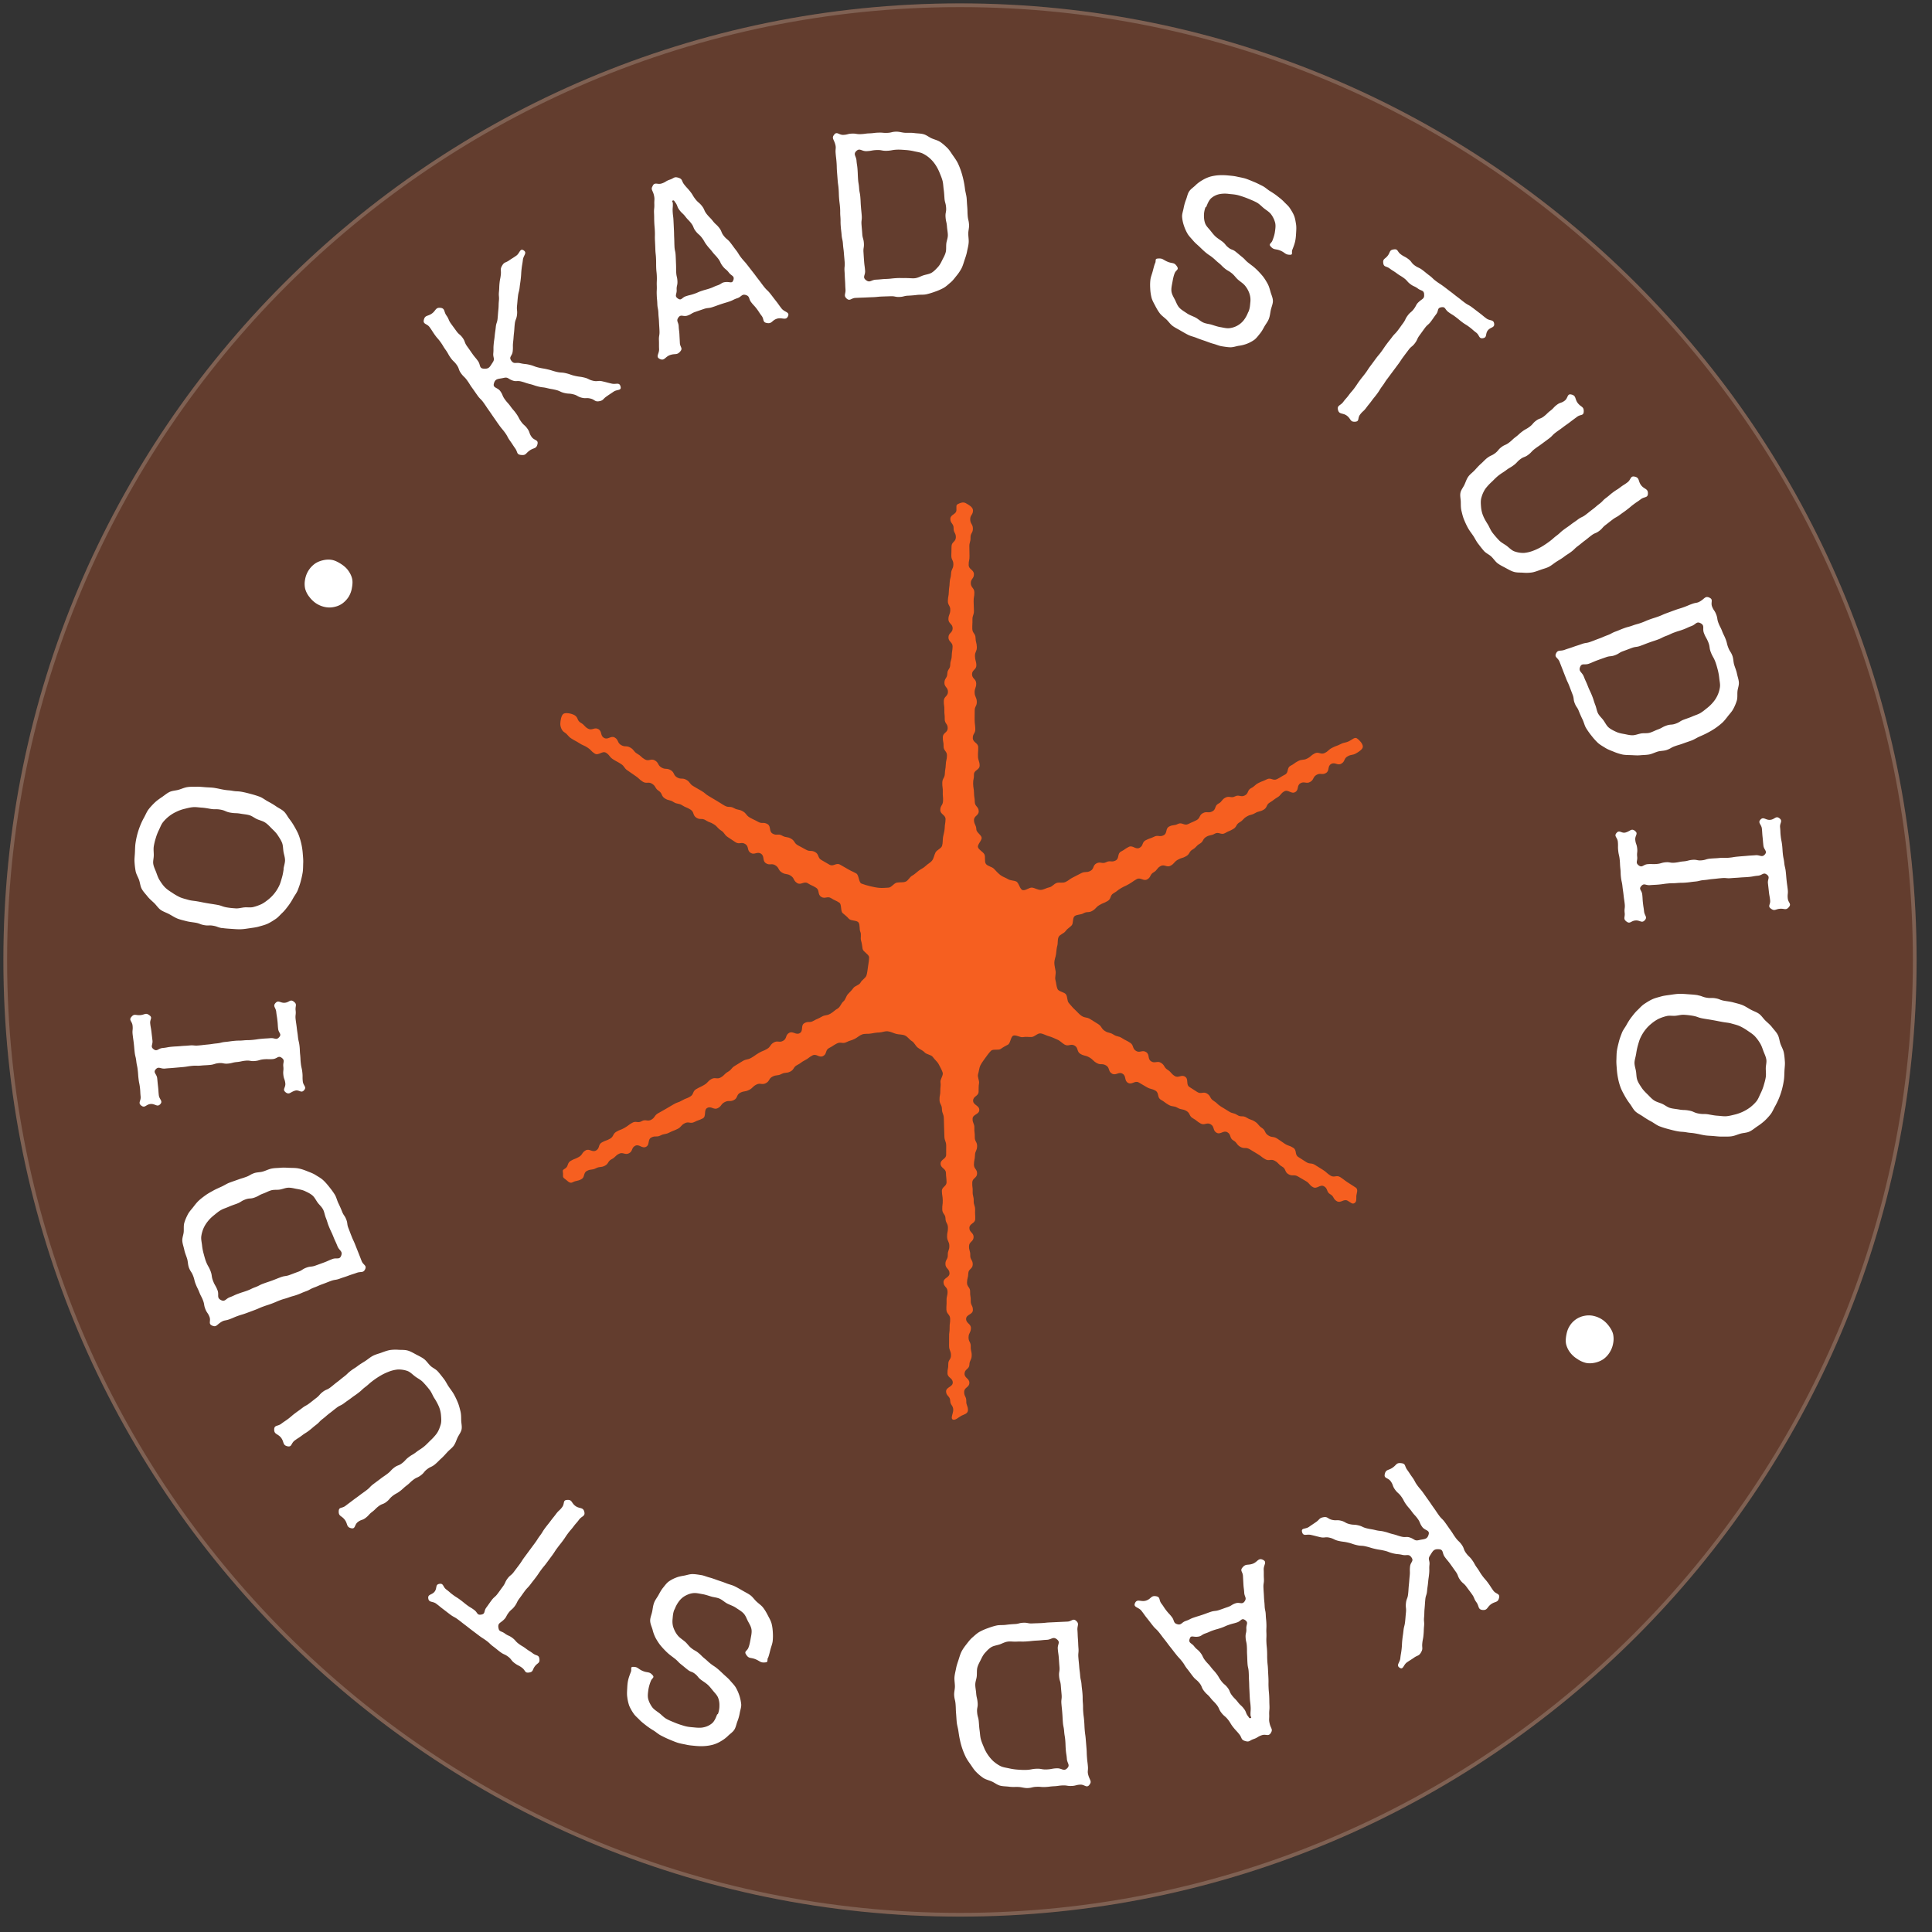<svg xmlns="http://www.w3.org/2000/svg" width="103" height="103" fill="none"><rect width="100%" height="100%" fill="#333333" stroke="none"/><path fill="#F65F20" fill-opacity=".25" d="M51.18 102.18c28.167 0 51-22.834 51-51 0-28.167-22.834-51-51-51-28.167 0-51 22.833-51 51 0 28.166 22.833 51 51 51Z"/><path stroke="#F2F2E9" stroke-opacity=".2" stroke-width=".198" d="M51.18.28c28.112 0 50.9 22.788 50.9 50.9 0 28.111-22.788 50.9-50.9 50.9S.28 79.292.28 51.18 23.068.28 51.18.28Z"/><path fill="#fff" d="M26.85 20.147c-.288.067-.447.021-.521.307-.062.233.198.198.342.398.143.2.095.232.239.432.143.2.166.185.31.385.143.2.162.186.305.388.144.202.114.22.258.423.143.202.188.17.332.37.144.199.083.24.227.443.143.202.365.142.314.378-.06.267-.195.19-.418.346-.222.156-.19.27-.466.237-.244-.03-.162-.149-.306-.35-.144-.202-.134-.208-.278-.408-.143-.2-.115-.22-.259-.42-.144-.2-.16-.191-.304-.39-.144-.2-.142-.203-.283-.404-.142-.202-.138-.206-.282-.408-.144-.202-.136-.206-.28-.407-.143-.202-.178-.178-.321-.38-.144-.201-.14-.203-.284-.403-.144-.2-.131-.21-.275-.41-.144-.2-.18-.175-.324-.376-.144-.202-.083-.242-.227-.444-.144-.202-.18-.175-.324-.377-.144-.202-.12-.22-.263-.419-.144-.2-.128-.213-.272-.415-.144-.202-.164-.187-.308-.389-.143-.202-.133-.21-.277-.41-.144-.199-.362-.149-.31-.386.06-.266.203-.183.425-.339.223-.156.193-.341.47-.307.24.03.167.207.31.407.145.2.096.232.24.432.144.2.146.198.29.398.143.2.192.165.336.365.143.2.087.24.23.44.145.2.142.202.284.403.142.202.158.19.302.39s.054.386.298.407c.298.025.33-.094.491-.34.128-.194.006-.241.027-.475.022-.234-.002-.237.02-.47.02-.234.033-.234.056-.468.024-.233.034-.233.058-.467.023-.233.076-.225.097-.46.022-.233.016-.233.04-.467.023-.234.005-.236.028-.47.024-.234-.02-.24.003-.473.024-.234.008-.236.031-.47.024-.234.046-.231.07-.467.023-.236-.051-.262.067-.465.118-.202.178-.143.37-.276.192-.133.198-.123.388-.257.19-.133.194-.415.393-.28.198.136-.016.262-.043.506-.028.244-.042.241-.07.487-.027.245-.014.246-.04.49-.025.243-.035.243-.063.486-.027.244-.063.239-.091.484-.028.246-.022.244-.047.488-.026.243.024.251-.003.495-.028.244-.09.235-.118.48-.028.246-.016.247-.043.49-.028.244-.018.246-.046.49-.027.243.005.249-.023.494-.027.246-.221.285-.075.489.145.204.239.079.482.136.244.057.25.026.491.083.241.057.235.09.479.148.243.057.245.041.489.098.243.057.239.075.482.133.244.057.252.015.493.072.242.057.237.085.479.14.241.056.247.032.49.089.244.057.232.115.475.172.243.057.26-.026.503.031.244.057.242.063.485.12.243.058.41-.089.476.15.067.24-.176.148-.368.28-.192.13-.194.127-.384.26s-.159.21-.39.25c-.232.04-.224-.085-.455-.141-.231-.057-.246.01-.477-.048-.231-.06-.217-.125-.448-.181-.231-.057-.242-.014-.473-.07-.231-.057-.22-.105-.452-.162-.231-.056-.236-.04-.467-.097-.231-.057-.237-.027-.469-.084-.23-.057-.227-.079-.458-.135-.231-.057-.227-.077-.458-.136-.232-.059-.256.027-.481-.06-.225-.087-.219-.183-.449-.129h-.002Zm7.949-10.256c.133-.195.251-.036.478-.11.227-.076.21-.129.436-.204.227-.074.22-.175.454-.101.235.073.157.168.31.362.153.194.169.183.322.377.152.194.126.213.278.407.153.194.192.165.345.36.152.193.1.233.252.427.153.194.175.177.328.371.152.195.185.17.338.364.152.194.095.238.248.432s.195.162.348.357c.153.197.145.2.297.396.153.196.129.213.281.407.153.195.167.183.32.38.153.195.15.195.303.39.153.193.147.199.3.393.152.194.146.2.299.394s.181.173.334.367c.152.194.15.198.303.392s.143.202.297.398c.155.196.438.182.344.402-.115.265-.322.049-.6.142-.277.093-.254.286-.547.224-.223-.047-.123-.2-.263-.382s-.125-.193-.263-.375c-.139-.181-.157-.17-.296-.351-.138-.182-.063-.315-.283-.382-.22-.066-.23.097-.452.17-.223.074-.211.104-.434.18-.223.074-.225.066-.448.141-.223.075-.221.082-.444.155s-.241.024-.464.1c-.223.075-.221.076-.444.152-.223.075-.206.125-.428.2-.224.076-.346-.09-.48.1-.135.188.004.24.015.464.01.225.029.223.04.448.01.224.013.224.023.449.011.224.169.272.026.443-.183.22-.265.105-.541.196-.276.091-.306.342-.568.204-.218-.115-.017-.269-.025-.511-.01-.243.001-.242-.008-.485-.008-.242.038-.242.03-.482-.01-.24-.015-.241-.026-.483-.01-.243-.025-.242-.034-.484-.009-.242-.047-.242-.056-.482-.008-.24-.023-.24-.031-.483-.01-.243.011-.242.002-.484-.008-.243.01-.242.003-.484s-.025-.241-.034-.483c-.008-.243.002-.242-.009-.485-.01-.242-.027-.24-.036-.483-.008-.243-.01-.243-.021-.483-.011-.24.005-.242-.005-.484-.011-.243-.021-.243-.032-.486-.01-.242 0-.242-.012-.484-.01-.242.024-.243.015-.485-.008-.243.032-.251-.025-.49-.062-.254-.187-.293-.05-.49l-.01-.008Zm4.304 5.031c.06-.222-.102-.202-.245-.39-.142-.187-.185-.155-.33-.343-.144-.187-.102-.218-.244-.403-.143-.186-.163-.173-.308-.36-.145-.188-.159-.175-.301-.363-.143-.187-.116-.206-.261-.394-.145-.188-.181-.16-.326-.347-.145-.188-.09-.225-.234-.413-.145-.188-.167-.17-.312-.359-.145-.187-.177-.165-.32-.352-.142-.188-.084-.232-.23-.42-.05-.063-.05-.111-.125-.086-.075.025 0 .062.003.142.009.23-.02.231-.007.462.013.23.032.23.042.461l.022.463c.013.232.005.232.016.463.01.23.004.23.015.46s.05.23.062.463c.013.232.01.232.02.463.01.23-.001.231.011.462.013.23.054.23.065.462.01.233-.054.232-.041.465.012.232-.132.317.06.454.191.138.212-.045.425-.117.213-.071.22-.053.432-.125.213-.071.205-.091.42-.163.215-.071.217-.06.43-.13.212-.072.205-.095.417-.166.213-.072.198-.152.424-.174.241-.022.358.099.416-.117l.004.002Zm5.375-7.752c.148-.174.246.03.48.021.235-.009.232-.06.464-.068.232-.009.238.04.473.028.234-.01.232-.033.467-.041.234-.01.232-.03.467-.038.234-.01.236.021.47.012.235-.009.231-.055.465-.064.168-.007.332.053.491.06.168.006.33-.008.487.014.168.023.335.018.489.06.163.042.296.16.443.223.147.064.319.102.454.192.135.09.26.204.378.32.118.117.196.257.294.394.09.13.187.262.263.413.068.14.127.291.181.453a4.978 4.978 0 0 1 .205.947c.021.155.073.313.086.48.017.232.013.232.032.465.019.233.005.232.023.465.02.233.056.23.072.463.014.167-.042.33-.04.485 0 .168.034.332.02.485-.012.168-.058.322-.087.473-.031.165-.084.311-.134.457-.051.158-.092.309-.164.446a2.41 2.41 0 0 1-.267.392c-.098.122-.193.253-.315.354-.122.101-.238.217-.38.295a2.97 2.97 0 0 1-.443.193 3.79 3.79 0 0 1-.464.14c-.152.034-.321.014-.487.033a5.774 5.774 0 0 1-.483.041c-.235.01-.23.06-.463.068-.233.01-.238-.047-.473-.038-.234.009-.234.007-.469.016-.234.009-.232.025-.467.034-.234.008-.234.01-.469.02-.234.008-.234.008-.469.019-.234.01-.298.194-.473.034-.175-.161-.04-.246-.06-.49-.018-.242-.008-.242-.025-.484-.017-.243-.009-.243-.026-.486-.016-.243.026-.245.007-.486-.019-.24-.023-.24-.041-.484-.02-.243-.034-.241-.05-.484-.017-.243-.053-.24-.072-.483-.02-.243-.031-.242-.048-.484-.017-.243.001-.244-.017-.485-.02-.241 0-.244-.018-.485-.019-.241-.03-.242-.05-.485-.018-.242-.008-.242-.025-.485s-.033-.241-.052-.484l-.038-.486c-.016-.243-.004-.244-.023-.485s-.029-.244-.048-.486c-.019-.243.042-.25-.027-.486-.078-.255-.197-.316-.04-.498h-.004Zm3.858 7.658c.162-.006.321.024.463.002.16-.024.296-.107.431-.15.152-.048.312-.066.436-.139.131-.079.237-.195.337-.303.1-.108.167-.241.234-.38.064-.129.143-.258.182-.414.036-.139.014-.294.031-.455.013-.142.083-.29.082-.45 0-.143-.035-.297-.046-.457-.019-.253-.057-.253-.076-.506-.019-.253.048-.256.029-.51-.019-.256-.07-.254-.088-.507-.011-.16-.018-.31-.04-.455-.023-.16-.024-.316-.06-.457-.04-.158-.103-.3-.157-.434a2.354 2.354 0 0 0-.214-.413 1.825 1.825 0 0 0-.303-.356 1.671 1.671 0 0 0-.39-.262c-.133-.063-.291-.08-.45-.117a2.935 2.935 0 0 0-.455-.068c-.145-.01-.299-.024-.46-.018-.271.012-.267.048-.538.06-.271.01-.275-.052-.546-.04-.27.011-.267.048-.537.059-.271.011-.367-.188-.554 0-.17.172-.004.256.015.501.02.245.04.244.056.489.017.245.009.244.026.49.016.244.04.243.057.488s.047.244.066.486c.02.243.011.245.03.49s.025.245.044.49c.018.245-.03.247-.011.49s.023.245.04.49c.016.245.069.243.085.488.017.244-.037.246-.02.491.016.245.014.245.033.49.019.244.033.245.052.49.019.245-.154.338.041.498.214.172.277-.01.546-.02.269-.012.269-.028.538-.038.269-.01.269-.027.538-.043.268-.015.272.005.541-.007l.012.007Zm13.25-.798c.055-.142-.025-.23.129-.245.282-.027.27.06.535.17.266.111.346.014.502.255.112.176-.056.173-.13.363-.063.162-.09.32-.117.47-.032.171-.069.33-.052.485.02.165.11.306.187.455.072.14.122.307.246.434.108.11.257.196.406.296.129.087.29.138.447.218.139.071.263.202.426.27.153.064.315.07.452.116.16.052.306.1.445.123.168.029.32.069.46.058a1.138 1.138 0 0 0 .782-.422 1.66 1.66 0 0 0 .224-.394c.019-.05.027-.045.045-.095.066-.167.07-.33.086-.471a1.064 1.064 0 0 0-.05-.47 1.344 1.344 0 0 0-.238-.422c-.096-.116-.237-.201-.372-.317-.114-.098-.204-.246-.345-.351-.17-.135-.193-.108-.36-.245-.166-.136-.152-.156-.32-.292-.17-.137-.16-.15-.328-.287-.17-.137-.183-.121-.352-.258-.125-.103-.235-.213-.347-.32-.113-.106-.241-.21-.34-.33-.104-.123-.222-.236-.3-.37a2.275 2.275 0 0 1-.192-.433 1.856 1.856 0 0 1-.094-.462c-.009-.149.05-.297.08-.458.027-.141.064-.286.123-.44.062-.153.085-.319.166-.446.088-.139.232-.225.34-.331.107-.106.235-.201.37-.278a1.83 1.83 0 0 1 .427-.19 2.27 2.27 0 0 1 .469-.074c.154-.008.31-.004.478.012.154.016.313.026.478.065.152.034.313.058.474.11.147.05.298.116.453.18.151.062.29.137.427.204.147.074.261.189.39.268.139.085.27.17.388.263.129.101.253.194.358.304.112.119.239.22.323.347.088.133.174.273.23.415.055.143.078.306.102.459.023.153.01.305.001.462-.009.148-.018.302-.055.457-.033.143-.09.287-.148.435-.047.122.039.253-.094.258-.285.011-.274-.11-.54-.22-.266-.111-.345-.014-.53-.235-.1-.12.044-.15.101-.29.066-.165.115-.317.136-.464.025-.173.05-.339.015-.49a1.3 1.3 0 0 0-.215-.453c-.09-.124-.24-.211-.382-.323-.12-.095-.233-.227-.392-.313-.137-.074-.294-.138-.459-.206a5.052 5.052 0 0 0-.493-.17c-.182-.053-.355-.061-.513-.077a1.538 1.538 0 0 0-.51.008.981.981 0 0 0-.454.225c-.112.108-.181.265-.249.439-.014.033-.042.022-.055.056a1.239 1.239 0 0 0-.075.427c0 .15.017.3.072.434.056.134.167.236.265.356.088.11.176.23.29.334.107.094.236.171.358.264.173.137.143.176.316.314.172.14.217.083.39.222.173.138.169.142.341.281.173.139.153.164.326.303.134.107.275.203.395.316.127.117.243.241.348.365.112.13.198.274.28.418.082.143.125.303.17.465.046.162.124.311.125.483 0 .154-.075.31-.112.48-.033.15-.042.315-.108.479-.057.148-.156.264-.228.39-.075.137-.145.268-.236.379-.098.12-.187.245-.303.335a1.818 1.818 0 0 1-.837.322c-.144.024-.292.083-.453.079-.145-.004-.3-.03-.462-.056-.145-.024-.288-.093-.445-.133-.143-.038-.284-.096-.437-.15-.141-.049-.286-.095-.438-.157-.153-.064-.312-.094-.449-.161-.149-.074-.285-.155-.418-.232-.143-.084-.29-.154-.413-.244-.134-.098-.224-.24-.335-.346-.12-.113-.257-.204-.351-.326-.1-.13-.178-.269-.25-.408-.072-.139-.158-.284-.197-.436a2.445 2.445 0 0 1-.068-.471c-.01-.159-.01-.313.008-.472.017-.15.08-.296.122-.452.04-.145.073-.298.13-.446l.004.006Zm14.341 1.654c-.027-.225-.15-.163-.335-.3-.184-.138-.215-.097-.4-.236-.184-.14-.154-.178-.338-.316-.185-.137-.2-.12-.384-.257-.185-.137-.197-.123-.382-.26-.184-.138-.314-.065-.343-.29-.03-.24.1-.207.242-.398.143-.19.077-.295.315-.33.238-.036.18.113.371.256.191.144.214.112.404.254.191.141.148.198.34.34.19.14.22.102.41.243.188.142.184.152.372.293.19.141.173.167.364.308.19.142.2.13.391.272.191.141.189.145.378.287.188.14.186.149.375.29.189.142.187.15.375.291.19.141.212.114.402.258.191.143.189.145.38.289.19.143.184.153.375.296.19.144.385.047.418.279.033.231-.199.177-.341.367-.142.191-.02.372-.259.41-.224.035-.176-.162-.36-.3-.186-.14-.175-.154-.36-.293-.185-.14-.197-.122-.382-.26-.184-.14-.178-.148-.363-.287-.185-.14-.199-.122-.384-.261-.184-.14-.141-.284-.365-.249-.24.04-.13.178-.275.369-.144.19-.138.197-.28.388-.142.19-.185.161-.327.354-.142.193-.14.195-.282.388-.143.193-.1.224-.245.417-.144.193-.19.157-.335.35-.144.193-.146.191-.288.384-.143.193-.13.201-.275.394-.144.193-.142.193-.287.386-.144.193-.142.193-.286.384-.144.19-.13.203-.273.394-.142.191-.126.206-.268.399-.142.193-.153.186-.295.38-.142.192-.152.186-.294.379-.143.193-.18.165-.325.358-.144.193-.018.362-.262.379-.277.017-.213-.15-.438-.32-.225-.168-.417-.05-.478-.32-.053-.238.136-.217.278-.41.143-.193.16-.18.303-.373.142-.193.158-.18.3-.374.143-.193.133-.201.275-.394.142-.193.15-.187.295-.38.144-.192.13-.2.274-.394.145-.192.143-.193.285-.386s.154-.184.297-.377c.142-.193.134-.2.276-.392.142-.193.15-.187.293-.38.142-.193.168-.174.313-.365.144-.19.14-.195.282-.387.142-.194.106-.22.25-.414.145-.193.189-.159.331-.352.143-.193.099-.229.279-.388.18-.16.29-.155.26-.399l.006.006Zm3.376 8.72c.186-.14.216-.1.402-.24.186-.14.152-.185.336-.325.184-.14.218-.098.404-.238.186-.14.168-.16.354-.3.186-.14.172-.158.358-.298.186-.14.206-.113.392-.253.186-.14.154-.18.34-.32.186-.14.228-.086.414-.228.186-.142.166-.164.352-.306.186-.142.16-.175.346-.315.186-.14.232-.081.418-.221.186-.14.121-.383.352-.328.274.062.174.237.347.46.174.223.327.173.315.45-.01.238-.168.137-.356.28-.188.14-.19.139-.377.282-.189.144-.195.136-.383.28-.188.143-.192.135-.38.276-.188.142-.164.173-.354.317-.19.143-.19.14-.378.28-.188.142-.196.132-.384.276-.188.143-.162.176-.352.318-.19.141-.23.088-.418.231-.188.144-.162.177-.352.319-.19.141-.206.12-.396.262-.19.142-.2.127-.39.27-.145.11-.261.238-.372.344a2.902 2.902 0 0 0-.345.371 1.568 1.568 0 0 0-.212.46c-.053.167-.04.332-.027.499.013.167.044.32.113.49.06.148.143.292.243.448.085.138.143.306.254.453.112.147.228.277.338.394.126.135.288.21.418.306.146.11.266.247.423.3.156.055.337.087.514.078a1.76 1.76 0 0 0 .496-.122c.143-.053.297-.128.454-.22.133-.08.273-.175.418-.284.188-.142.176-.157.367-.3.19-.144.173-.162.362-.304.188-.141.196-.133.384-.277.188-.143.194-.133.382-.275.188-.141.218-.104.406-.246.188-.142.184-.148.372-.29.188-.14.178-.153.368-.297.19-.143.164-.175.354-.316.19-.142.18-.154.368-.296.188-.141.202-.125.39-.268.188-.144.202-.127.39-.271.188-.144.141-.352.378-.3.273.061.172.234.343.459.172.225.373.17.363.449-.007.234-.19.153-.376.295s-.194.13-.38.27c-.186.139-.178.15-.364.29-.186.143-.19.135-.376.274-.186.14-.206.113-.392.255-.186.141-.182.143-.368.285s-.156.18-.342.319c-.186.14-.222.094-.408.234-.186.14-.18.148-.366.287-.186.14-.18.148-.366.288-.186.14-.168.165-.354.304-.186.14-.198.125-.384.267-.133.102-.272.177-.402.26-.139.091-.26.197-.396.269-.149.077-.308.11-.451.164-.158.056-.305.113-.458.14a2.05 2.05 0 0 1-.48.012c-.16-.01-.327.002-.483-.044-.157-.046-.293-.13-.444-.21-.138-.074-.286-.144-.425-.247-.124-.095-.211-.24-.337-.36-.112-.108-.283-.175-.395-.303-.104-.119-.203-.25-.309-.387-.104-.136-.173-.29-.26-.419-.096-.142-.2-.272-.276-.41-.083-.15-.15-.3-.21-.445-.066-.159-.1-.317-.138-.468-.04-.165-.034-.323-.037-.48-.003-.156-.05-.33-.017-.488.033-.157.145-.284.214-.432.065-.138.108-.295.206-.43.087-.123.223-.216.338-.338.103-.111.205-.232.33-.342.116-.1.219-.224.352-.324h.002Zm11.837 7.464c.217.094.05.245.134.465.085.22.135.202.22.422.085.22.037.238.121.458.085.22.11.211.194.431.085.22.105.213.19.433s.055.231.14.451c.085.22.13.204.216.424.06.157.052.332.097.484.049.16.116.312.147.465.033.164.094.323.105.48.011.166-.062.326-.075.482-.014.156.01.33-.034.483a2.411 2.411 0 0 1-.186.444c-.073.142-.183.254-.284.383-.095.121-.189.249-.31.361a3.742 3.742 0 0 1-.376.294 4.05 4.05 0 0 1-.411.242c-.136.074-.28.137-.434.204-.14.061-.274.155-.431.211-.218.079-.22.075-.435.153-.216.08-.222.067-.44.145-.217.079-.203.118-.42.196-.158.057-.333.045-.48.087-.16.047-.306.124-.457.155-.165.032-.328.028-.483.043-.166.016-.325 0-.482-.006-.169-.006-.327-.003-.48-.035a2.682 2.682 0 0 1-.461-.15c-.148-.059-.305-.115-.443-.202-.138-.087-.286-.165-.408-.28a3.42 3.42 0 0 1-.329-.37 3.912 3.912 0 0 1-.286-.404c-.082-.135-.114-.303-.188-.457a6.118 6.118 0 0 1-.198-.447c-.085-.22-.135-.202-.22-.42-.085-.218-.028-.24-.113-.46l-.168-.44c-.085-.22-.1-.215-.186-.435-.085-.22-.087-.22-.171-.44l-.172-.44c-.087-.22-.286-.232-.186-.441.1-.21.222-.109.45-.19.227-.083.23-.073.457-.155s.23-.072.457-.155c.228-.082.243-.037.471-.12.228-.081.224-.088.451-.17.228-.082.222-.096.448-.179.225-.082.214-.117.44-.199.225-.082.221-.094.449-.177.227-.082.233-.062.46-.144.228-.082.234-.064.462-.146.228-.082.222-.096.45-.179.227-.082.229-.072.457-.154.227-.082.221-.099.447-.181.226-.082.226-.084.453-.166.228-.083.232-.07.46-.153.227-.082.221-.094.449-.176.228-.083.253-.026.457-.157.22-.143.24-.27.466-.172v.004Zm-6.09 5.72c.059.152.078.311.143.44.076.146.202.25.287.368.096.132.163.282.273.38.12.105.264.172.402.237.138.066.287.093.441.12.143.026.293.07.454.065.143-.005.288-.068.445-.096.14-.025.305.005.458-.038.14-.04.274-.115.423-.17.238-.085.222-.124.46-.21.238-.086.263-.019.501-.105s.218-.136.456-.222c.149-.055.292-.1.423-.158.145-.065.296-.106.42-.176.138-.08.254-.18.365-.268a2.14 2.14 0 0 0 .325-.312 1.58 1.58 0 0 0 .37-.824c.017-.145-.02-.299-.037-.46a2.985 2.985 0 0 0-.081-.449c-.038-.14-.075-.29-.134-.44-.099-.254-.135-.24-.234-.494-.098-.252-.036-.276-.134-.529-.1-.253-.137-.24-.234-.495-.097-.254.063-.4-.18-.527-.22-.114-.249.064-.477.148-.227.084-.221.102-.449.187-.228.084-.234.072-.461.154-.228.082-.22.105-.45.189s-.217.113-.445.195-.232.076-.46.158c-.227.082-.225.088-.455.172-.23.085-.247.034-.475.118-.227.084-.227.086-.455.169-.228.082-.21.133-.438.217-.227.084-.251.025-.48.107-.23.082-.23.08-.46.164-.23.085-.224.099-.453.183-.23.084-.376-.053-.464.172-.096.248.099.261.198.514.098.253.114.247.213.502.099.255.115.247.218.5.102.253.084.26.18.513Zm2.122 6.718c.183.138-.015.24.009.468.023.227.076.22.101.448.026.227-.024.231.001.456.026.226-.105.314.076.454.192.15.24-.04.48-.061.238-.02.241.01.482-.01.24-.02.235-.067.474-.09.238-.021.246.044.486.021.241-.022.237-.05.476-.07.239-.02.235-.061.475-.082.241-.02.248.05.487.027.239-.023.233-.073.474-.093.24-.02.24-.01.481-.033.24-.022.242.008.483-.012.24-.02.239-.038.477-.06.239-.023.24-.019.48-.04.238-.023.24-.015.48-.035.241-.02.34.139.498-.044.146-.169-.053-.242-.08-.468-.025-.225-.02-.227-.044-.452-.024-.225-.014-.227-.038-.454-.023-.227-.229-.309-.079-.475.164-.185.276.03.523.007.247-.022.299-.236.498-.08.186.148.003.245.029.482.025.237.007.239.035.474.027.235.045.234.073.471.027.238.015.237.04.475.026.237.048.234.074.471.025.237.056.234.081.471.026.238.02.238.045.475.026.237.032.235.06.473.027.237-.023.242.002.479.026.237.211.282.06.46-.16.19-.232.07-.478.09-.247.02-.282.142-.485-.01-.183-.138-.012-.211-.037-.438-.026-.227-.04-.226-.066-.453l-.051-.455c-.026-.227.128-.32-.053-.462-.193-.15-.245.036-.484.056-.238.02-.236.043-.477.065-.24.022-.24.012-.48.032-.238.02-.24.013-.48.033-.241.02-.245-.023-.485-.002-.24.02-.239.026-.48.048-.24.022-.238.037-.477.057-.238.02-.235.057-.473.079-.24.022-.24.034-.478.054-.239.02-.242.003-.48.023-.24.02-.243.002-.482.024s-.239.034-.477.057c-.239.022-.24.012-.481.032s-.312-.128-.47.053c-.148.169.03.215.055.442.026.227.012.23.038.456.025.227.035.228.061.455.026.227.19.293.04.462-.165.185-.257-.008-.504.016-.246.024-.282.208-.481.052-.187-.148-.062-.22-.09-.456-.027-.235.027-.241.002-.479-.026-.237-.036-.235-.061-.472-.026-.238-.034-.236-.06-.471-.025-.236-.051-.235-.079-.472-.027-.237-.007-.239-.033-.476-.025-.237-.01-.239-.035-.476s-.053-.234-.079-.472c-.025-.237.003-.24-.02-.477-.024-.238-.222-.29-.068-.468.16-.188.26.048.495-.027.255-.08.295-.229.496-.077l-.002.004Zm3.35 8.756c.235.043.228.087.461.127.233.04.241-.007.476.033.234.04.228.089.46.131.167.03.332.044.488.088.157.044.327.08.48.14.151.06.295.16.44.239.143.08.314.132.448.227.133.095.227.251.346.366.12.115.252.22.353.353.102.132.225.253.304.403.08.15.087.322.144.481.057.16.146.301.179.467.033.166.044.325.056.495.011.159-.016.323-.023.494-.007.158-.007.323-.032.491-.025.168-.06.328-.1.481a3.91 3.91 0 0 1-.368.9c-.082.146-.14.3-.238.426-.097.125-.213.25-.33.358a3.235 3.235 0 0 1-.388.294c-.133.09-.26.202-.408.27-.147.07-.322.068-.48.112-.16.045-.305.116-.47.14-.164.025-.325.013-.492.017-.166.004-.323-.017-.49-.031-.166-.014-.325-.014-.491-.044-.235-.043-.233-.053-.468-.093-.234-.04-.236-.02-.471-.061-.235-.04-.239-.013-.474-.055-.166-.03-.329-.074-.487-.116a4.593 4.593 0 0 1-.479-.152c-.154-.06-.292-.175-.436-.253a4.048 4.048 0 0 1-.426-.258c-.134-.095-.3-.168-.42-.28-.12-.114-.194-.28-.296-.411a3.284 3.284 0 0 1-.272-.418c-.081-.148-.16-.288-.22-.447a2.995 2.995 0 0 1-.134-.479 3.716 3.716 0 0 1-.067-.491c-.011-.16-.03-.325-.023-.495.008-.161.003-.328.028-.498.026-.168.069-.331.108-.485.042-.165.103-.32.16-.469.062-.156.17-.285.246-.423a3.12 3.12 0 0 1 .263-.41c.099-.126.198-.258.316-.368.117-.11.226-.241.361-.331.136-.09.277-.181.426-.25.15-.07.312-.106.471-.152.16-.047.322-.061.487-.086.165-.024.324-.05.49-.055.167-.004.328.012.496.024.169.012.33.02.496.05v.004Zm-3.299 3.134c-.023.16-.08.31-.084.46 0 .162.058.315.081.463.025.16.018.322.071.465.055.15.149.283.234.412.086.13.2.24.313.351.114.111.213.231.347.319.134.087.284.118.433.184.138.061.265.172.42.218.146.043.305.051.463.08.267.049.273.01.54.058s.258.114.525.162c.267.047.275 0 .542.047.158.028.309.058.46.067.158.01.316.037.465.027.159-.013.31-.054.455-.089a2.273 2.273 0 0 0 .828-.392c.12-.097.233-.201.33-.322.091-.116.144-.267.214-.41.065-.132.122-.27.168-.425.04-.142.086-.289.11-.45.022-.16 0-.315 0-.463.002-.163.053-.32.03-.468-.025-.16-.1-.305-.153-.446-.055-.15-.102-.301-.186-.433a2.145 2.145 0 0 0-.286-.38c-.112-.11-.248-.196-.38-.285a2.708 2.708 0 0 0-.408-.238c-.138-.063-.294-.097-.448-.142-.147-.044-.301-.05-.46-.08-.267-.047-.267-.053-.533-.1-.267-.048-.27-.042-.536-.09-.267-.048-.26-.094-.53-.142a4.211 4.211 0 0 0-.465-.053c-.16-.01-.313.04-.462.052-.159.013-.321-.021-.468.016a2.315 2.315 0 0 0-.44.153 2.088 2.088 0 0 0-.383.26 1.895 1.895 0 0 0-.321.33c-.092.118-.173.25-.242.394-.066.132-.105.282-.15.437a3.68 3.68 0 0 0-.092.453h-.002Zm-1.817 14.146c.153.098.269.22.365.346.105.14.191.286.228.444a1.2 1.2 0 0 1 0 .494 1.3 1.3 0 0 1-.173.457 1.26 1.26 0 0 1-.328.365c-.13.093-.291.161-.452.198-.162.036-.329.05-.5.013a1.383 1.383 0 0 1-.46-.212 1.379 1.379 0 0 1-.373-.334 1.214 1.214 0 0 1-.22-.454c-.034-.16-.017-.33.014-.495.031-.165.078-.318.168-.461a1.173 1.173 0 0 1 .778-.549c.16-.034.323-.038.492-.002.152.034.311.092.461.19Zm-9.759 11.766c.288-.068.445-.023.52-.31.06-.232-.201-.195-.345-.395-.144-.2-.097-.233-.24-.433-.145-.2-.169-.182-.313-.382s-.164-.187-.308-.386c-.143-.2-.113-.221-.259-.421-.146-.2-.188-.17-.332-.37-.144-.2-.085-.241-.229-.441-.144-.2-.368-.14-.316-.377.058-.267.193-.191.417-.347.225-.156.191-.272.467-.24.243.03.164.149.308.349.144.2.134.207.28.407.145.2.115.22.26.421.147.202.163.189.307.388.143.2.141.202.285.402s.138.206.282.406c.144.2.137.205.281.405.144.2.178.177.324.377.146.2.142.204.286.404.144.2.133.21.277.41.144.2.182.175.326.375.144.2.085.241.23.441.143.2.181.175.325.375.144.2.12.22.266.42.145.2.127.213.273.413.146.2.164.186.31.386s.135.208.28.41c.143.201.363.147.311.384-.058.269-.2.185-.423.341-.222.156-.193.344-.47.31-.24-.03-.167-.207-.313-.407-.146-.2-.097-.232-.241-.432-.144-.2-.148-.198-.292-.396-.143-.198-.194-.166-.338-.366-.144-.2-.089-.238-.233-.438-.144-.2-.141-.201-.285-.401s-.16-.19-.304-.39-.054-.385-.298-.405c-.298-.025-.33.096-.49.343-.125.196 0 .24-.024.474-.024.234.004.237-.017.47-.022.235-.034.234-.055.468-.022.234-.034.233-.056.467-.021.234-.074.228-.095.462-.022.234-.016.234-.037.468-.022.233-.006.236-.027.47-.022.234.02.24-.001.473-.022.234-.008.236-.03.47-.02.234-.045.231-.067.467-.021.236.051.262-.065.465-.116.202-.178.145-.368.279-.19.133-.196.123-.386.256s-.192.416-.39.282c-.2-.134.015-.262.04-.506.026-.243.042-.243.068-.486.026-.244.012-.247.037-.49.026-.244.036-.244.062-.487.025-.244.061-.24.087-.484.026-.244.02-.244.045-.49.026-.245-.026-.251 0-.495.025-.244.088-.236.115-.481.028-.246.016-.246.041-.49.026-.243.018-.246.044-.49.025-.243-.007-.248.019-.494.025-.246.22-.285.073-.489-.145-.204-.24-.077-.482-.132-.242-.055-.25-.023-.493-.08-.244-.058-.235-.091-.479-.147-.243-.055-.245-.039-.489-.094-.243-.055-.239-.073-.482-.13-.243-.058-.252-.014-.493-.071-.242-.057-.237-.083-.48-.138-.244-.055-.248-.03-.492-.087-.243-.057-.23-.113-.474-.17-.243-.057-.26.028-.503-.029-.244-.057-.242-.063-.485-.118-.243-.055-.41.09-.476-.148-.068-.24.176-.148.366-.281.19-.134.194-.13.384-.263s.158-.21.388-.252c.23-.041.223.085.457.14.233.054.245-.011.477.045.231.057.217.123.448.18.231.056.242.013.473.067.231.055.22.103.452.16.231.056.235.038.467.095.231.057.237.025.47.082.234.057.228.077.459.133.231.057.227.077.458.134.232.057.256-.027.481.058.225.085.22.18.449.127Zm-7.9 10.288c-.133.197-.251.036-.478.113-.228.077-.208.128-.435.205-.227.077-.22.175-.454.104-.234-.072-.156-.168-.311-.36-.155-.193-.169-.181-.324-.376-.154-.194-.126-.212-.28-.407-.155-.194-.192-.163-.345-.357-.152-.194-.102-.234-.254-.427-.153-.192-.177-.175-.33-.369-.153-.194-.185-.169-.34-.363-.155-.194-.096-.238-.25-.43-.155-.192-.196-.162-.348-.356-.153-.194-.145-.2-.3-.394-.154-.194-.128-.21-.28-.405-.153-.194-.168-.183-.322-.377-.155-.194-.15-.196-.304-.388-.152-.192-.146-.197-.3-.392-.156-.194-.147-.198-.302-.392s-.183-.17-.336-.365c-.153-.194-.15-.196-.305-.39s-.145-.202-.297-.396c-.153-.194-.44-.18-.346-.4.114-.267.322-.05.6-.144.277-.093.254-.288.545-.226.222.047.124.2.263.382s.124.193.265.375c.14.181.157.168.297.35.141.181.065.314.286.379.22.065.229-.097.452-.172.223-.075.21-.106.432-.181.22-.075.225-.07.448-.144.223-.076.22-.082.442-.157.22-.075.24-.026.464-.101.223-.075.22-.08.444-.155.223-.075.203-.126.426-.203.223-.077.345.088.48-.1.135-.19-.005-.241-.017-.466-.013-.224-.03-.223-.043-.447l-.025-.45c-.013-.224-.169-.272-.028-.442.183-.221.266-.108.54-.201.273-.093.303-.344.567-.206.22.115.017.27.028.512.01.242-.002.241.01.484.014.243-.035.243-.024.483.01.24.017.24.027.483.011.243.025.241.036.484.01.242.05.242.06.482.01.24.025.241.034.483.009.243-.012.242 0 .484.01.243-.01.242 0 .484.011.243.025.242.036.484.01.242-.001.242.011.484.013.243.027.242.038.484.01.242.013.242.024.483.01.24-.004.242.007.484.01.243.023.243.034.484.01.24.002.242.013.484.01.243-.021.243-.013.486.009.242-.03.25.028.489.061.254.186.291.052.49h.002Zm-4.328-5.014c-.06.222.102.202.246.388.145.186.188.155.332.341.145.186.102.216.247.404.145.188.165.172.308.358.142.186.16.174.303.362s.118.207.26.392c.143.186.184.16.329.345.144.186.091.226.236.414.145.188.17.17.312.356.142.186.177.163.321.351.145.188.086.231.233.417.05.064.052.112.127.085.075-.027 0-.062-.004-.142-.01-.23.018-.231.005-.464-.013-.232-.03-.231-.044-.462-.013-.23-.01-.23-.023-.462-.013-.233-.005-.233-.018-.463-.013-.23-.005-.23-.018-.46-.012-.231-.049-.23-.064-.461s-.008-.233-.021-.463c-.013-.23.001-.232-.014-.463-.015-.23-.053-.23-.066-.463-.013-.232.054-.233.039-.464-.015-.23.131-.317-.062-.454-.194-.138-.213.047-.426.119-.213.071-.219.055-.431.127-.213.071-.205.091-.418.165-.213.074-.217.061-.43.133-.213.072-.205.094-.418.165-.213.072-.197.154-.422.176-.24.024-.357-.099-.415.12l-.004.003Zm-5.347 7.782c-.148.174-.246-.03-.48-.02-.235.012-.231.062-.463.07-.233.01-.239-.037-.473-.028-.235.01-.233.033-.467.044-.235.011-.233.03-.467.04-.235.01-.236-.021-.471-.01-.234.01-.23.055-.465.066-.168.007-.333-.053-.49-.058-.169-.006-.33.01-.488-.013-.167-.022-.335-.017-.488-.057-.164-.042-.298-.16-.446-.223-.147-.064-.318-.1-.455-.19a2.502 2.502 0 0 1-.378-.319c-.119-.117-.199-.254-.295-.392-.092-.13-.189-.26-.263-.412a3.865 3.865 0 0 1-.31-.92c-.035-.152-.056-.311-.082-.479-.023-.154-.075-.31-.088-.48-.019-.232-.015-.232-.034-.465-.018-.233-.006-.232-.025-.465-.019-.233-.055-.23-.074-.463-.013-.167.04-.329.039-.485-.001-.168-.035-.332-.024-.485.014-.168.057-.322.086-.473.03-.165.085-.311.132-.457.051-.159.093-.31.162-.447.076-.145.17-.27.265-.391.096-.123.193-.253.313-.356.12-.104.236-.217.378-.298a2.94 2.94 0 0 1 .441-.195c.146-.054.302-.106.464-.142.152-.034.321-.015.487-.035a5.63 5.63 0 0 1 .483-.043c.235-.011.229-.061.463-.07.235-.009.239.047.473.036.235-.01.235-.007.469-.017.234-.011.233-.025.467-.036l.469-.022.469-.022c.234-.01.298-.196.473-.035.175.16.043.246.062.489.018.242.008.242.027.485s.009.242.028.485c.018.243-.024.245-.005.486s.025.242.044.485c.019.242.033.24.051.484.02.243.056.24.074.483.02.243.031.241.05.484.019.243-.001.244.02.485.02.241 0 .245.02.485.018.241.032.242.05.485.02.243.01.242.03.485.021.243.035.242.054.485l.04.486c.019.242.007.242.026.485.018.243.03.241.05.484.018.243-.043.25.029.486.077.255.196.313.041.498l.002.002ZM54.18 87.52c-.162.007-.321-.023-.463 0-.16.023-.295.106-.431.151-.152.048-.312.068-.435.141-.132.08-.236.195-.336.305-.1.11-.165.242-.232.382-.064.127-.141.258-.18.413-.033.139-.014.295-.03.455-.012.142-.08.289-.078.45-.001.143.036.297.047.455.021.253.058.253.078.506.021.253-.048.256-.027.51.021.256.07.252.09.507.014.16.02.31.042.454.023.159.027.315.062.454.04.158.104.3.16.435a2.088 2.088 0 0 0 .52.765c.117.098.248.194.39.26.134.062.293.079.45.115.142.031.293.055.455.066.145.01.299.021.46.014.27-.012.268-.05.536-.062.27-.011.275.05.546.038.27-.012.267-.05.538-.061.27-.012.366.186.553-.003.17-.171.002-.256-.017-.5-.019-.246-.039-.245-.058-.49-.019-.244-.008-.244-.027-.489-.02-.245-.041-.244-.06-.489-.019-.244-.05-.244-.068-.486-.019-.243-.013-.245-.032-.49-.018-.245-.025-.245-.045-.49-.021-.245.03-.247.009-.49-.021-.243-.023-.245-.042-.488-.019-.243-.07-.243-.09-.488-.021-.245.037-.247.019-.492-.02-.244-.017-.244-.036-.49-.019-.244-.035-.245-.054-.49-.018-.245.152-.34-.043-.498-.213-.172-.277.01-.546.023-.269.014-.269.028-.538.041-.269.014-.269.028-.538.045-.268.018-.272-.003-.541.01h-.008Zm-13.24.859c-.055.142.025.231-.129.247-.283.03-.27-.06-.536-.169-.266-.108-.347-.009-.5-.251-.115-.177.053-.174.126-.364.064-.161.089-.323.116-.47.031-.17.069-.332.05-.484-.02-.165-.112-.307-.19-.454-.074-.14-.123-.307-.248-.432-.108-.11-.259-.194-.408-.296-.128-.087-.29-.136-.449-.216-.139-.071-.263-.2-.426-.269-.153-.062-.315-.068-.454-.113-.16-.05-.306-.098-.445-.121-.167-.029-.32-.067-.46-.056-.163.011-.31.068-.437.135a1.036 1.036 0 0 0-.342.291 1.61 1.61 0 0 0-.223.394c-.018.05-.026.045-.045.094-.065.168-.068.33-.083.472-.017.171-.002.324.051.47.054.147.126.288.24.422.097.114.24.2.374.315.117.099.206.246.347.352.171.134.193.105.362.242.169.136.155.156.323.293.17.136.159.15.33.285.17.134.183.119.352.255.124.101.237.214.349.318.112.105.243.21.341.328.105.124.223.237.301.368a2.257 2.257 0 0 1 .289.896c.01.149-.048.296-.077.458a2.3 2.3 0 0 1-.121.44c-.06.153-.085.319-.164.448-.086.139-.23.225-.338.333a1.797 1.797 0 0 1-.37.28 1.72 1.72 0 0 1-.428.192 2.27 2.27 0 0 1-.468.076c-.152.01-.311.006-.479-.01-.153-.016-.313-.025-.478-.063-.151-.034-.312-.056-.474-.108-.147-.048-.298-.114-.453-.178-.15-.062-.292-.135-.426-.203-.147-.073-.264-.186-.393-.265A3.977 3.977 0 0 1 34.46 92c-.128-.101-.253-.194-.357-.302-.113-.119-.24-.218-.325-.345a2.305 2.305 0 0 1-.232-.414 2.176 2.176 0 0 1-.104-.458c-.024-.153-.013-.305-.004-.463.007-.148.016-.302.053-.458.033-.143.089-.287.146-.435.047-.123-.039-.254.095-.259.284-.011.273.109.54.22.265.11.342.012.529.232.1.12-.043.15-.099.292a2.137 2.137 0 0 0-.134.464c-.023.173-.048.338-.013.49.036.151.116.313.218.453.092.123.239.21.384.32.122.094.234.228.393.312.137.074.294.136.46.204.173.071.34.122.493.166.181.052.355.06.512.075.19.02.36.028.511-.01a.985.985 0 0 0 .454-.227c.111-.108.179-.265.246-.439.013-.034.04-.022.055-.056a1.23 1.23 0 0 0 .073-.43 1.068 1.068 0 0 0-.074-.433c-.058-.134-.166-.237-.264-.357-.09-.107-.177-.229-.293-.331-.107-.094-.237-.172-.358-.262-.173-.137-.142-.176-.315-.313-.173-.137-.218-.082-.39-.22-.173-.136-.171-.142-.344-.279-.173-.136-.154-.162-.327-.3-.135-.108-.276-.203-.396-.314a4.373 4.373 0 0 1-.35-.366c-.111-.13-.2-.274-.281-.415a2.003 2.003 0 0 1-.173-.464c-.046-.16-.126-.31-.127-.483 0-.154.073-.31.108-.48.031-.15.042-.315.106-.479.057-.148.157-.266.226-.392.075-.139.145-.268.234-.381.098-.12.185-.245.301-.337a1.7 1.7 0 0 1 .399-.215c.14-.059.283-.083.439-.111.143-.025.29-.083.452-.08.146 0 .3.029.462.053.145.024.288.091.446.131.143.038.286.093.439.147.14.048.288.094.437.155.153.062.312.093.45.16.148.072.285.153.418.23.143.084.29.154.414.242.135.098.225.24.337.344.12.113.258.202.352.324.1.128.18.269.25.406s.158.284.2.434c.04.15.06.31.069.47.01.158.01.312-.007.472-.017.15-.078.295-.12.451-.037.145-.07.298-.127.448l-.006-.008Zm-14.365-1.598c.027.226.15.164.335.301.185.138.215.097.4.234.185.137.154.176.339.315.185.14.199.118.384.257.184.14.197.122.381.261.185.14.314.064.343.29.031.24-.1.207-.242.397-.142.191-.074.296-.312.331-.239.035-.181-.113-.372-.254-.19-.142-.213-.11-.404-.254-.19-.144-.15-.198-.34-.34-.191-.141-.222-.102-.413-.244-.19-.141-.184-.151-.375-.293-.19-.141-.172-.166-.363-.308-.191-.141-.201-.128-.392-.271-.19-.144-.189-.144-.38-.287-.19-.144-.186-.147-.377-.291-.19-.143-.186-.15-.377-.29-.191-.142-.211-.115-.402-.256-.19-.142-.189-.146-.38-.29-.19-.143-.184-.153-.375-.294-.19-.142-.385-.045-.42-.279-.035-.233.199-.176.341-.367.143-.191.019-.372.257-.41.224-.035.176.162.361.299.185.137.174.153.36.29.184.137.196.122.38.26.186.136.18.146.366.285.187.14.2.12.386.26.187.139.141.283.367.246.24-.039.13-.177.273-.37.142-.193.138-.198.28-.39.143-.193.183-.162.327-.355.145-.192.14-.195.283-.388.142-.193.1-.224.242-.417.143-.193.19-.157.335-.35.144-.193.144-.19.289-.384.144-.193.13-.203.272-.396l.285-.386.285-.386c.142-.193.128-.203.272-.396.144-.193.124-.206.269-.399.144-.193.15-.186.294-.38.145-.192.15-.186.295-.379.144-.193.18-.165.323-.36.142-.195.016-.362.26-.379.276-.02.213.15.438.32.225.168.417.05.48.32.055.239-.137.217-.279.41-.142.193-.158.18-.302.374-.145.192-.159.18-.301.373-.143.193-.13.201-.275.394-.144.193-.15.187-.292.38-.143.192-.13.203-.273.396l-.285.386c-.142.193-.154.184-.296.377-.143.193-.132.2-.277.392-.144.193-.148.187-.292.38-.145.193-.169.174-.311.367s-.138.197-.283.39c-.144.192-.106.22-.25.413-.145.193-.187.16-.331.354-.144.195-.098.229-.277.39-.178.162-.289.157-.258.399l.004.002Zm-3.399-8.7c-.184.142-.216.103-.4.243-.184.14-.15.185-.336.326-.186.142-.218.099-.404.24-.186.142-.168.163-.352.303-.184.14-.172.158-.356.3s-.206.113-.39.254c-.184.142-.154.181-.338.323-.184.142-.228.088-.412.228-.184.14-.166.166-.35.306-.184.14-.16.175-.344.317-.184.141-.232.081-.418.223-.186.142-.119.383-.352.33-.273-.062-.175-.235-.349-.458-.174-.223-.327-.17-.317-.45.01-.238.166-.138.354-.281.188-.144.19-.142.378-.285.188-.144.192-.138.38-.281.188-.144.192-.136.38-.28.188-.143.164-.174.352-.316.188-.141.19-.14.378-.283.188-.144.196-.133.384-.277.188-.143.162-.177.35-.32.188-.144.23-.09.418-.234.188-.143.162-.176.35-.32.188-.144.206-.12.394-.264.189-.144.2-.13.389-.273.145-.111.258-.238.37-.346a2.76 2.76 0 0 0 .342-.373c.108-.15.163-.313.21-.46.054-.166.039-.331.026-.5a1.525 1.525 0 0 0-.116-.488 2.903 2.903 0 0 0-.244-.449c-.088-.138-.143-.306-.257-.45a5.242 5.242 0 0 0-.34-.395c-.127-.135-.29-.207-.418-.304-.146-.108-.268-.245-.423-.299a1.38 1.38 0 0 0-.514-.075 1.75 1.75 0 0 0-.496.124 2.828 2.828 0 0 0-.454.223c-.133.08-.273.174-.416.285-.188.144-.176.159-.364.302-.188.144-.172.162-.36.306s-.194.135-.382.277c-.188.142-.194.135-.382.277-.188.142-.218.105-.406.248-.188.144-.184.148-.372.291-.188.144-.178.156-.366.3s-.165.175-.353.318c-.188.144-.18.154-.366.298s-.202.127-.39.27c-.188.144-.2.128-.39.271-.19.144-.139.355-.376.302-.273-.06-.171-.233-.345-.457-.174-.223-.373-.168-.365-.446.007-.235.19-.156.374-.296.184-.14.194-.13.38-.27.186-.143.176-.153.362-.293.186-.14.19-.133.374-.275.184-.142.206-.115.392-.257.186-.141.182-.145.366-.285.184-.14.156-.179.34-.32.184-.142.222-.095.406-.237.184-.141.178-.148.364-.29.186-.141.18-.147.366-.29.186-.14.168-.163.354-.305.186-.142.198-.125.384-.267.133-.102.273-.179.4-.262.14-.092.26-.2.396-.27.15-.08.306-.114.45-.167.157-.058.304-.113.455-.142a2.15 2.15 0 0 1 .48-.014c.156.007.325-.004.482.041.156.046.295.13.443.21.138.073.289.14.425.244.124.095.214.24.338.36.113.108.282.172.396.301.104.118.206.25.311.385.106.134.175.29.263.419.098.142.2.272.277.407.084.15.153.301.213.444.065.159.102.317.14.469.039.164.036.322.039.479.003.156.052.33.019.488-.034.157-.143.284-.212.432-.066.138-.109.297-.204.432-.088.123-.223.217-.337.339-.103.11-.204.231-.33.343-.113.1-.219.225-.35.326h.002Zm-11.872-7.413c-.216-.095-.049-.245-.136-.464-.086-.218-.137-.201-.222-.42-.085-.218-.038-.236-.123-.456-.085-.22-.11-.211-.196-.431-.087-.22-.105-.213-.192-.433-.087-.22-.055-.231-.141-.451-.087-.22-.132-.204-.219-.424-.06-.157-.053-.332-.099-.482-.049-.16-.118-.31-.149-.466-.033-.163-.096-.323-.107-.48-.013-.165.06-.325.074-.481.013-.157-.012-.33.031-.483.043-.154.11-.302.184-.446.073-.144.18-.255.282-.384.095-.12.187-.248.308-.36.113-.105.239-.2.374-.296.125-.088.264-.164.41-.245.133-.073.28-.136.431-.205.141-.064.274-.157.43-.214.217-.08.217-.076.435-.155.217-.079.221-.068.439-.147.217-.079.201-.117.42-.198.156-.057.329-.044.478-.09.161-.046.304-.125.457-.156.165-.034.328-.03.483-.044.167-.017.325-.003.482.003.169.006.328.002.48.033.165.032.313.088.461.147.149.06.307.114.443.201.136.087.286.165.408.278.122.113.226.237.331.37.1.124.2.258.289.402.083.136.116.304.19.455.069.143.136.29.197.447.085.218.137.2.222.42.085.22.029.24.116.46.087.22.082.22.17.44.086.22.1.215.187.434l.174.438c.087.218.087.22.172.44.085.22.286.23.188.44-.098.212-.222.11-.448.192s-.23.072-.455.156c-.226.084-.23.074-.455.157-.226.082-.244.039-.47.121-.225.083-.223.089-.449.171-.226.082-.222.097-.447.18-.226.085-.212.12-.44.202-.227.082-.221.097-.447.179-.226.082-.234.064-.461.146-.228.082-.234.064-.46.148-.225.085-.221.097-.447.181-.226.084-.23.074-.455.157-.226.082-.22.098-.447.182l-.454.169c-.228.084-.231.07-.46.152-.227.082-.22.095-.448.179-.228.084-.254.027-.456.158-.22.143-.239.273-.465.174l.002-.001Zm6.067-5.744c-.06-.151-.078-.313-.146-.442-.075-.145-.203-.25-.289-.368-.095-.132-.163-.28-.274-.377-.12-.105-.264-.17-.403-.236-.138-.065-.286-.09-.443-.118-.142-.026-.293-.07-.454-.063-.142.005-.285.07-.444.099-.141.025-.306-.003-.459.04-.139.039-.272.116-.421.17-.236.085-.222.124-.458.212-.235.088-.263.018-.5.106-.239.088-.219.137-.454.225-.15.055-.293.102-.424.16-.145.065-.294.106-.419.178-.14.079-.254.18-.364.268-.125.1-.234.202-.323.314a1.672 1.672 0 0 0-.242.383 1.683 1.683 0 0 0-.124.442c-.017.144.02.298.04.46.014.142.04.292.083.448.039.14.074.29.133.441.099.253.137.24.236.493.098.252.038.275.137.53.098.254.137.24.235.492.1.253-.06.4.182.527.22.114.25-.065.477-.15.228-.084.22-.104.45-.188.229-.085.231-.074.46-.157.23-.082.22-.106.448-.19.228-.085.216-.115.446-.197.23-.083.231-.076.459-.16.227-.085.226-.091.453-.175.228-.085.248-.036.475-.12.228-.084.228-.088.456-.17.227-.082.208-.136.437-.22.23-.084.252-.027.48-.109.227-.082.229-.082.457-.166.227-.085.223-.1.451-.185.228-.084.375.054.463-.174.097-.25-.098-.261-.199-.514-.1-.253-.115-.247-.215-.5-.101-.253-.115-.247-.22-.498s-.085-.26-.183-.513v.002Zm-2.15-6.701c-.182-.136.015-.24-.01-.467-.026-.227-.079-.221-.104-.446-.026-.226.022-.232-.003-.457-.026-.225.103-.314-.078-.453-.193-.148-.24.04-.48.062-.238.022-.242-.008-.482.012s-.233.07-.474.091c-.24.023-.246-.04-.487-.018-.24.022-.236.05-.475.073-.239.022-.235.06-.474.083-.239.022-.248-.047-.486-.025-.24.023-.234.073-.472.096-.239.022-.24.012-.48.034-.238.022-.242-.008-.482.016-.241.024-.237.04-.478.063l-.48.042c-.238.023-.24.014-.48.039-.241.024-.34-.137-.498.045-.146.17.056.24.082.468.025.227.021.227.047.452s.014.227.04.454c.025.227.23.307.08.476-.164.184-.276-.03-.523-.006-.246.025-.297.239-.495.083-.189-.146-.006-.245-.031-.482-.026-.237-.01-.239-.037-.474-.028-.236-.048-.234-.075-.472-.028-.237-.016-.237-.044-.472-.027-.235-.05-.234-.077-.471-.027-.238-.057-.235-.085-.47-.027-.236-.02-.237-.047-.475-.028-.237-.034-.235-.061-.473-.028-.237.022-.241-.005-.479-.028-.237-.214-.282-.061-.46.16-.19.229-.07.477-.094.25-.024.282-.144.485.009.183.137.014.21.04.438.025.227.041.225.067.452.026.228.028.228.053.455.026.227-.125.321.056.46.192.15.242-.038.483-.06.24-.022.237-.044.475-.067.24-.022.241-.012.48-.034.238-.022.24-.012.48-.035.242-.022.245.023.486 0 .24-.021.238-.028.479-.05.24-.022.239-.036.477-.059.24-.022.235-.058.474-.08.239-.023.239-.035.477-.057.24-.023.243-.002.482-.025.238-.022.242-.003.48-.026.24-.022.24-.036.478-.058.239-.023.24-.013.481-.035.24-.022.311.126.47-.055.146-.17-.032-.215-.058-.442-.025-.227-.013-.229-.04-.456-.025-.227-.037-.226-.062-.455-.026-.23-.192-.293-.042-.462.165-.184.257.007.503-.017.247-.025.281-.211.482-.055.189.146.064.22.091.456.028.235-.026.241.001.479.028.237.036.235.063.473.028.237.036.235.061.47.026.236.054.235.082.47.027.235.01.239.035.476.025.238.01.24.037.474.027.236.055.235.08.472.026.237-.002.24.024.478.026.237.221.288.07.467-.161.188-.26-.045-.496.03-.255.082-.293.23-.496.08v-.006Zm-3.391-8.745c-.236-.04-.23-.085-.464-.125-.235-.04-.241.01-.476-.031-.234-.04-.228-.089-.463-.13-.166-.028-.33-.041-.49-.083-.157-.042-.326-.078-.478-.138-.152-.06-.296-.16-.442-.237-.146-.078-.315-.13-.45-.225-.136-.096-.23-.252-.35-.367-.119-.114-.25-.22-.354-.352-.104-.132-.227-.254-.306-.401-.08-.148-.088-.323-.145-.482-.058-.159-.149-.299-.182-.465a4.07 4.07 0 0 1-.058-.495c-.011-.159.014-.323.021-.494.008-.158.007-.323.03-.491a4.055 4.055 0 0 1 .252-.946 3.66 3.66 0 0 1 .21-.44c.08-.145.139-.3.236-.427.098-.127.213-.25.328-.36.116-.111.253-.205.388-.297.135-.091.259-.203.408-.273.149-.069.322-.069.48-.115.16-.047.305-.118.47-.142.165-.025.325-.015.492-.019.167-.004.323.016.492.028.168.012.325.011.492.041.234.04.232.05.467.091.234.041.237.019.471.06.235.04.24.01.474.05.166.029.329.073.487.114.159.042.327.093.479.15.152.058.292.174.438.251.146.078.292.161.428.257.136.095.3.165.422.278.121.113.194.277.298.409.103.132.19.268.274.416.083.148.162.287.222.446a3.555 3.555 0 0 1 .21.969c.012.16.031.325.024.495-.007.161-.003.328-.026.498a4.891 4.891 0 0 1-.106.485c-.041.166-.1.32-.156.47-.06.158-.167.285-.244.425a3.226 3.226 0 0 1-.26.41c-.098.128-.197.261-.314.372-.118.11-.225.243-.36.333-.136.09-.275.183-.424.252-.15.07-.312.108-.471.154-.16.047-.322.063-.487.088-.165.024-.324.052-.49.056-.167.005-.328-.01-.496-.021-.169-.012-.33-.02-.496-.048l-.006.006Zm3.284-3.15c.023-.161.08-.312.082-.46 0-.163-.06-.316-.083-.464-.025-.16-.02-.322-.073-.465-.057-.149-.15-.283-.234-.413-.083-.13-.201-.24-.313-.35-.111-.111-.215-.23-.349-.319-.134-.09-.286-.119-.432-.182-.139-.061-.268-.172-.422-.216-.147-.042-.305-.051-.464-.08-.267-.045-.273-.009-.54-.055-.266-.045-.258-.111-.527-.16-.268-.047-.275.003-.544-.043-.158-.027-.309-.055-.46-.064-.158-.01-.316-.038-.465-.025-.159.013-.31.055-.454.09a2.082 2.082 0 0 0-.433.156 1.978 1.978 0 0 0-.72.564c-.09.117-.142.266-.211.408a2.604 2.604 0 0 0-.166.427 3.09 3.09 0 0 0-.108.448c-.023.16.002.318 0 .465 0 .163-.05.32-.027.467.025.16.102.304.155.446.055.151.105.302.188.431.083.13.175.268.288.38.114.113.248.197.382.284a3 3 0 0 0 .41.236c.138.06.294.095.449.14.146.044.303.05.459.077.267.046.267.054.534.1.266.045.268.04.537.087.269.048.26.094.53.14.158.027.316.04.467.05.16.01.313-.04.462-.053.159-.013.321.019.468-.018a2.41 2.41 0 0 0 .44-.155c.134-.066.264-.166.383-.262a2.064 2.064 0 0 0 .563-.724c.064-.133.103-.284.148-.44.042-.14.067-.293.09-.453l-.01.004Zm1.751-14.152a1.506 1.506 0 0 1-.366-.345 1.207 1.207 0 0 1-.23-.443 1.198 1.198 0 0 1-.004-.494 1.309 1.309 0 0 1 .499-.824c.129-.096.288-.162.452-.2.163-.038.328-.05.5-.016.154.032.306.112.459.208.152.098.28.207.376.335.104.14.184.292.22.451.038.16.02.33-.01.495a1.298 1.298 0 0 1-.166.462 1.33 1.33 0 0 1-.33.359c-.134.1-.286.16-.447.194a1.16 1.16 0 0 1-.491.004 1.367 1.367 0 0 1-.464-.188l.002.002Z"/><path fill="#F65F20" d="M56.805 47.022c.215-.11.197-.145.412-.252.215-.108.214-.112.429-.22s.269-.008.482-.118c.213-.11.118-.295.331-.405.213-.11.299.049.514-.061.216-.11.285.022.5-.088.216-.11.076-.37.292-.48.215-.11.199-.14.412-.248.214-.108.359.16.574.05.216-.11.116-.296.331-.406.215-.11.231-.08.447-.187.215-.108.29.034.506-.076.215-.11.082-.357.297-.467.215-.11.257-.03.47-.139.214-.108.333.116.548.006.216-.11.224-.094.437-.204.213-.11.132-.268.345-.378.213-.11.283.018.498-.09.215-.107.112-.304.325-.414.213-.11.162-.212.375-.321.213-.11.297.044.512-.066.215-.11.305.059.52-.049.216-.108.124-.282.34-.392.214-.11.183-.169.398-.277.215-.108.227-.085.442-.195.216-.11.327.101.543-.009.215-.11.205-.128.42-.238.215-.11.082-.361.297-.471.215-.11.195-.145.41-.254.216-.11.262-.025.477-.133.215-.108.186-.164.403-.274.217-.11.32.087.536-.023.215-.11.183-.169.399-.279.215-.11.229-.083.444-.193s.245-.053.463-.163c.163-.083.29-.221.408-.144.128.084.31.283.315.435.006.138-.194.268-.352.36-.208.122-.254.046-.463.166-.21.12-.121.265-.329.387-.207.122-.343-.102-.55.02-.207.122-.066.358-.273.48-.207.122-.295-.022-.502.098-.208.12-.128.254-.337.376-.21.122-.311-.048-.52.072-.21.12-.07.35-.28.471-.209.122-.376-.16-.586-.038-.209.122-.161.2-.368.321-.208.122-.19.15-.397.27-.207.12-.124.263-.33.385-.208.122-.246.06-.455.181-.21.122-.244.063-.45.185-.208.123-.17.185-.377.306-.208.12-.138.238-.345.36-.207.122-.224.095-.433.217-.21.122-.337-.091-.544.029-.207.12-.251.049-.459.17-.207.123-.133.245-.342.365-.21.12-.17.185-.379.307-.21.122-.14.236-.347.358-.207.122-.239.07-.448.191-.21.122-.166.191-.375.313-.21.122-.339-.095-.548.027-.21.122-.156.207-.365.33-.21.121-.13.254-.337.374-.207.12-.359-.129-.568-.009-.21.12-.2.137-.407.259-.207.122-.22.1-.428.222-.207.122-.191.152-.399.272-.207.12-.105.291-.315.413-.209.122-.227.092-.434.214s-.17.187-.379.309c-.21.122-.275.014-.484.136-.135.078-.346.054-.463.147-.117.092-.055.386-.158.495-.103.11-.24.18-.325.305-.085.125-.306.175-.37.313-.065.138-.028.323-.07.47-.043.147-.044.299-.067.45-.022.151-.09.295-.09.45 0 .153.047.302.069.457.021.154-.052.326-.008.475.043.15.045.328.11.471.066.144.367.157.453.29.086.132.047.34.153.46.106.118.2.245.32.35.12.105.22.242.354.33.206.134.263.046.469.177.206.132.21.128.419.262.208.134.145.23.352.364.206.134.252.06.46.193.209.134.253.06.462.193.208.134.222.11.428.244.207.134.102.299.31.433.208.133.335-.069.542.065.206.134.063.362.269.493.206.132.323-.048.53.083.206.132.141.236.347.368.207.132.168.195.375.329.206.133.351-.094.558.04.206.133.026.416.234.55l.415.266c.208.133.321-.047.528.087.206.133.133.25.341.381.209.132.183.173.39.305.21.132.213.124.42.258.206.134.25.065.457.197.206.131.289.004.495.138.206.133.24.08.447.214.206.134.164.203.37.337.206.133.125.261.334.395.208.134.269.036.477.17.208.133.2.143.408.277.209.134.241.08.45.215.207.133.064.36.27.491.207.132.209.132.415.266.206.133.275.027.481.16.207.131.21.127.419.261.208.134.186.167.394.301.208.134.322-.047.53.087.208.134.196.152.404.285l.415.268c.156.1.04.321.034.459-.006.152.027.297-.102.373-.118.07-.196-.038-.358-.128-.215-.122-.365.147-.577.025-.212-.122-.141-.253-.354-.373-.212-.12-.115-.3-.33-.422-.214-.122-.374.166-.588.046-.214-.12-.17-.203-.382-.325s-.212-.126-.425-.248c-.212-.122-.285.006-.5-.116-.214-.122-.123-.284-.337-.406-.214-.122-.176-.189-.39-.31-.215-.123-.302.035-.516-.087-.214-.122-.194-.156-.409-.278-.214-.122-.206-.133-.42-.255-.215-.123-.281-.003-.496-.125-.214-.122-.157-.22-.372-.342-.214-.122-.105-.315-.32-.437-.214-.122-.363.148-.576.026-.212-.122-.099-.329-.313-.45-.214-.123-.326.078-.54-.044-.214-.122-.194-.156-.409-.278-.214-.122-.133-.267-.345-.39-.213-.121-.257-.045-.471-.167-.215-.122-.261-.035-.476-.157-.214-.122-.198-.152-.412-.272-.215-.12-.08-.366-.294-.486-.214-.12-.246-.063-.46-.185-.215-.122-.21-.128-.425-.25s-.36.142-.575.02c-.214-.122-.078-.366-.293-.488-.214-.122-.348.118-.562-.004-.214-.122-.105-.317-.32-.439-.214-.122-.279-.004-.493-.126-.214-.122-.182-.18-.396-.301-.215-.122-.25-.06-.465-.181-.217-.122-.104-.325-.318-.447-.214-.122-.32.067-.534-.055-.138-.08-.246-.21-.388-.265-.143-.056-.289-.14-.44-.176-.15-.037-.306-.14-.46-.154-.155-.014-.312.182-.465.191-.153.01-.31-.025-.46.007-.15.032-.375-.133-.52-.079-.144.054-.15.408-.285.48-.135.072-.257.133-.38.225-.123.093-.418-.008-.526.103-.11.111-.208.25-.3.376-.09.125-.193.262-.264.4-.07.138-.075.32-.124.466-.049.147.077.338.05.492-.027.153-.017.29-.022.449-.007.241-.284.227-.293.47-.009.24.337.26.33.504-.007.244-.35.224-.358.466-.007.242.104.249.095.49-.01.242.029.245.022.487-.007.241.131.25.124.493-.006.244-.107.237-.114.479-.007.241-.049.24-.056.482-.007.242.176.253.169.494-.007.242-.248.23-.257.473-.01.244.031.245.022.486-.009.242.061.246.054.49-.007.243.084.248.075.49-.01.241.013.244.006.486-.007.241-.304.225-.311.467-.007.241.234.256.225.498-.01.242-.234.23-.243.473-.01.243.073.248.064.49-.009.241.14.25.133.493-.007.244-.23.23-.237.473-.007.244-.06.24-.068.482-.01.242.175.253.166.494-.008.242.04.245.033.49-.007.243.121.248.114.492-.007.244-.354.224-.361.466-.007.241.264.257.257.5-.007.245-.12.237-.127.481-.007.244.126.25.117.493-.009.244.057.246.05.49-.007.243-.115.236-.122.48-.007.243-.25.228-.259.472-.009.244.266.258.257.501-.009.244-.27.228-.277.472-.007.244.12.251.113.495-.007.244.095.249.088.492-.007.184-.218.222-.342.285-.135.066-.339.278-.473.202-.122-.07.035-.33.032-.515-.005-.242-.156-.242-.163-.486-.007-.244-.211-.244-.219-.486-.007-.242.36-.242.356-.486-.005-.244-.274-.244-.281-.486-.008-.242.049-.242.042-.484-.008-.242.15-.244.144-.486-.005-.242-.097-.243-.102-.485-.005-.242.009-.243.002-.486-.007-.242.033-.242.028-.484-.006-.242.035-.243.028-.485-.008-.242-.192-.244-.2-.486-.006-.242.016-.243.009-.485-.007-.243.059-.243.052-.487-.007-.244-.21-.242-.215-.486-.005-.244.326-.242.319-.484-.007-.243-.212-.242-.217-.486-.005-.244.134-.242.127-.487-.008-.244.087-.243.082-.485-.005-.242-.116-.243-.12-.485-.006-.242.05-.243.045-.487-.005-.244-.125-.243-.13-.485-.005-.242-.168-.243-.173-.487-.005-.244.031-.243.026-.487-.005-.244-.04-.243-.046-.485-.007-.242.254-.243.249-.487-.005-.244-.026-.242-.033-.487-.007-.244-.28-.243-.285-.486-.005-.241.302-.243.297-.485-.005-.242.007-.244.002-.486s-.09-.242-.096-.486c-.007-.244-.011-.244-.016-.486-.005-.242-.008-.245-.014-.487-.008-.242-.096-.242-.101-.486-.005-.244-.121-.244-.129-.488-.007-.244.048-.244.042-.488-.003-.158.036-.305.01-.456-.025-.15.162-.365.117-.512-.046-.148-.143-.308-.213-.446s-.222-.254-.31-.383c-.088-.128-.333-.133-.439-.248-.106-.115-.25-.16-.372-.259s-.176-.264-.31-.344c-.134-.08-.226-.239-.37-.3-.145-.063-.313-.044-.464-.084-.15-.04-.29-.12-.447-.138-.157-.019-.303.059-.46.063-.157.003-.293.03-.446.057-.153.028-.311-.005-.458.045-.147.05-.252.163-.392.233-.216.11-.236.073-.45.18-.216.108-.294-.038-.51.072-.214.11-.2.133-.416.242-.215.11-.103.317-.319.427-.215.11-.349-.144-.564-.034-.215.11-.193.152-.408.26-.216.108-.196.147-.411.255-.215.108-.148.235-.363.345-.215.11-.26.023-.476.133-.215.11-.26.028-.473.136-.213.108-.143.242-.358.352-.216.11-.291-.034-.505.075-.213.11-.179.18-.392.287-.214.108-.253.039-.467.147-.213.108-.123.282-.337.39-.213.108-.273-.002-.488.108-.215.11-.16.216-.375.325-.215.11-.339-.125-.554-.015-.215.11-.032.453-.247.563-.215.11-.23.081-.444.19-.216.11-.297-.044-.513.066-.215.11-.17.195-.384.303-.216.108-.228.086-.443.196-.215.11-.25.044-.464.152-.216.108-.275-.002-.49.108-.216.11-.069.388-.284.498-.215.11-.36-.164-.576-.056-.215.108-.117.29-.333.4-.215.11-.317-.083-.532.027-.215.11-.177.18-.393.29-.215.11-.147.239-.362.348-.216.11-.261.025-.477.135-.215.11-.259.028-.474.138-.215.11-.094.341-.31.451-.214.11-.246.051-.462.161-.163.084-.29-.11-.409-.187-.128-.084-.091-.137-.097-.287-.005-.138-.06-.162.1-.255.207-.122.103-.295.31-.417.208-.122.23-.088.437-.208s.146-.225.353-.347c.207-.123.355.121.564.002.21-.12.096-.308.305-.428.21-.12.233-.081.44-.201.208-.12.13-.252.337-.372.207-.12.23-.086.439-.208.21-.122.193-.146.402-.266.21-.12.303.034.51-.088.208-.122.306.04.513-.08.207-.12.15-.219.357-.339.207-.12.211-.116.42-.238.21-.122.208-.122.415-.244s.233-.08.44-.201c.208-.123.23-.086.437-.208s.114-.277.323-.399c.21-.122.22-.103.426-.225.208-.122.17-.185.377-.308.207-.122.3.03.508-.091.21-.122.174-.18.383-.301.21-.122.164-.197.37-.318.208-.12.204-.13.411-.252.208-.122.25-.053.459-.173.21-.12.197-.14.407-.262.209-.122.227-.09.434-.212s.148-.221.357-.343c.21-.122.299.028.506-.094.208-.122.104-.297.311-.417.207-.12.361.132.57.012.21-.12.036-.409.243-.53.208-.123.281-.005.489-.125.207-.12.223-.095.432-.217.21-.122.258-.041.467-.163.21-.122.187-.159.396-.28.135-.079.182-.281.3-.376.116-.095.139-.276.24-.387.1-.111.203-.2.288-.324.085-.123.32-.157.387-.295.066-.138.272-.238.316-.383.045-.144.06-.328.083-.479.022-.151.055-.328.056-.482 0-.154-.324-.3-.346-.452-.021-.152-.039-.289-.082-.438-.044-.15.025-.329-.039-.47-.063-.143-.008-.36-.094-.493s-.414-.084-.517-.203c-.104-.119-.208-.2-.33-.303-.123-.103-.045-.467-.179-.555-.206-.134-.224-.104-.433-.238-.208-.134-.327.059-.535-.075-.209-.134-.067-.354-.276-.486-.208-.132-.226-.102-.434-.234-.209-.132-.366.117-.575-.016-.208-.134-.131-.254-.337-.388-.207-.134-.265-.041-.474-.173-.208-.132-.135-.248-.341-.38-.207-.132-.304.02-.51-.114-.206-.134-.055-.374-.263-.508-.208-.133-.346.087-.552-.045-.206-.132-.077-.338-.285-.47-.209-.132-.316.037-.522-.097-.206-.134-.202-.14-.409-.273-.206-.134-.151-.218-.36-.352-.208-.134-.17-.191-.376-.325s-.236-.087-.443-.22c-.206-.134-.289-.003-.497-.136-.208-.134-.103-.297-.31-.431-.206-.134-.232-.093-.438-.226-.207-.134-.263-.046-.471-.18-.209-.134-.255-.059-.462-.193-.206-.133-.12-.269-.327-.403-.206-.134-.14-.24-.346-.373-.206-.134-.301.015-.51-.119-.208-.134-.182-.173-.39-.307-.208-.134-.198-.147-.406-.281-.209-.134-.152-.22-.36-.354-.209-.134-.219-.117-.425-.25-.206-.134-.16-.21-.366-.343-.206-.131-.4.171-.609.04-.208-.133-.174-.186-.382-.32-.208-.133-.228-.1-.437-.234-.208-.134-.22-.116-.426-.25-.207-.134-.166-.199-.375-.332-.156-.1-.217-.322-.213-.462.007-.152.044-.447.173-.525.119-.07.418-.018.58.074.215.122.123.286.338.408.214.122.174.193.388.313.215.12.336-.097.548.025.213.122.09.345.303.467.215.122.36-.14.573-.018.212.122.125.28.34.401.214.122.275.012.489.134.214.122.164.21.378.333.215.122.184.175.399.297.214.122.32-.067.533.055.215.122.14.256.352.378.213.122.273.016.488.138.214.122.131.267.346.39.214.121.277.007.49.127.215.12.16.217.375.339.214.122.21.128.425.248.214.12.19.163.404.285.215.122.209.13.423.252s.206.136.42.256c.215.12.277.008.492.128.214.12.255.049.47.17.213.123.163.213.377.335.215.122.225.105.44.227.213.122.284-.004.497.118.212.122.064.39.279.512.214.122.29-.016.505.106.214.122.261.04.475.161.215.122.152.235.366.355.215.12.219.112.433.234.215.122.277.008.492.13.214.122.115.299.331.421.217.122.213.126.427.248s.352-.124.566-.002c.215.122.215.124.429.246s.222.106.439.228c.138.08.126.478.269.534.142.056.322.107.473.143.15.037.333.074.486.086.152.012.337-.002.49-.012.152-.01.285-.234.434-.266.149-.031.323.004.468-.05.145-.054.218-.248.353-.32.135-.072.23-.176.352-.268.123-.093.262-.143.369-.252.107-.108.258-.172.348-.295.091-.124.106-.285.177-.423.07-.138.3-.204.348-.35.05-.147.028-.32.054-.474.027-.156.08-.306.087-.464.007-.242.039-.24.046-.482.007-.242-.286-.258-.28-.502.008-.244.138-.236.147-.478.01-.241-.023-.244-.014-.486s-.033-.245-.026-.487c.007-.241.127-.236.136-.477.01-.242.041-.241.05-.483.01-.242.056-.24.063-.482.007-.242-.186-.253-.18-.495.008-.241-.048-.245-.041-.489.006-.243.251-.228.26-.47.01-.242-.165-.253-.158-.494.007-.242-.027-.245-.02-.487.007-.242-.038-.245-.029-.486.01-.242.214-.23.221-.474.007-.244-.196-.253-.189-.495.007-.242.148-.234.155-.477.007-.244.15-.234.156-.478.007-.244.074-.238.08-.481.008-.244.036-.241.045-.483.009-.241-.228-.256-.221-.498.007-.242.217-.23.224-.473.007-.244-.233-.257-.226-.499.007-.241.093-.237.1-.48.007-.244-.138-.252-.129-.494.01-.242.045-.24.052-.482.007-.242.035-.241.044-.485.01-.243.066-.24.075-.482.009-.241.113-.236.122-.478.009-.242-.115-.25-.108-.493.006-.244.004-.244.011-.485.008-.242.22-.232.23-.474.008-.241-.128-.251-.12-.493.01-.241-.181-.255-.174-.497.007-.241.318-.226.325-.47.007-.184-.037-.259.086-.322.135-.066.277-.118.411-.044.123.07.381.197.386.381.006.242-.153.244-.148.486.005.242.138.243.143.485.005.242-.134.242-.127.487.007.244-.069.242-.062.486.007.244.001.242.008.486s-.049.242-.044.486c.005.244.272.244.28.486.006.242-.172.243-.167.485.005.242.184.243.189.485.005.242-.044.243-.038.487.005.244.009.242.016.486.007.244-.084.244-.079.486.005.242-.013.243-.008.485.006.242.168.243.173.485.005.242.062.242.069.486.007.244-.106.243-.1.485.004.242.067.243.074.486.007.242-.234.243-.23.485.006.242.217.242.222.486.005.244-.09.243-.084.485.005.242.109.243.116.488.007.244-.117.242-.112.484.005.242-.01.244-.004.486.005.242.029.242.036.487.007.244-.14.244-.133.486.008.242.283.244.288.486.005.242-.02.243-.012.485.007.242.083.244.088.486.005.242-.31.243-.303.486.007.242-.049.242-.044.486.005.244.041.243.046.487.005.244.038.243.042.487.006.244.202.244.21.488.007.244-.259.245-.252.487.008.242.12.243.125.487.003.158.256.287.281.438.026.15-.24.369-.192.516.047.147.274.24.341.378.068.137-.011.375.077.504.088.128.328.153.434.266.106.113.212.23.333.327.12.097.276.14.41.222.134.082.3.064.441.126.143.062.191.42.344.46.152.04.348-.15.505-.132.156.019.304.127.46.121.157-.005.296-.107.451-.135.155-.028.25-.185.397-.235.146-.05.325.02.466-.05h.006Z"/></svg>